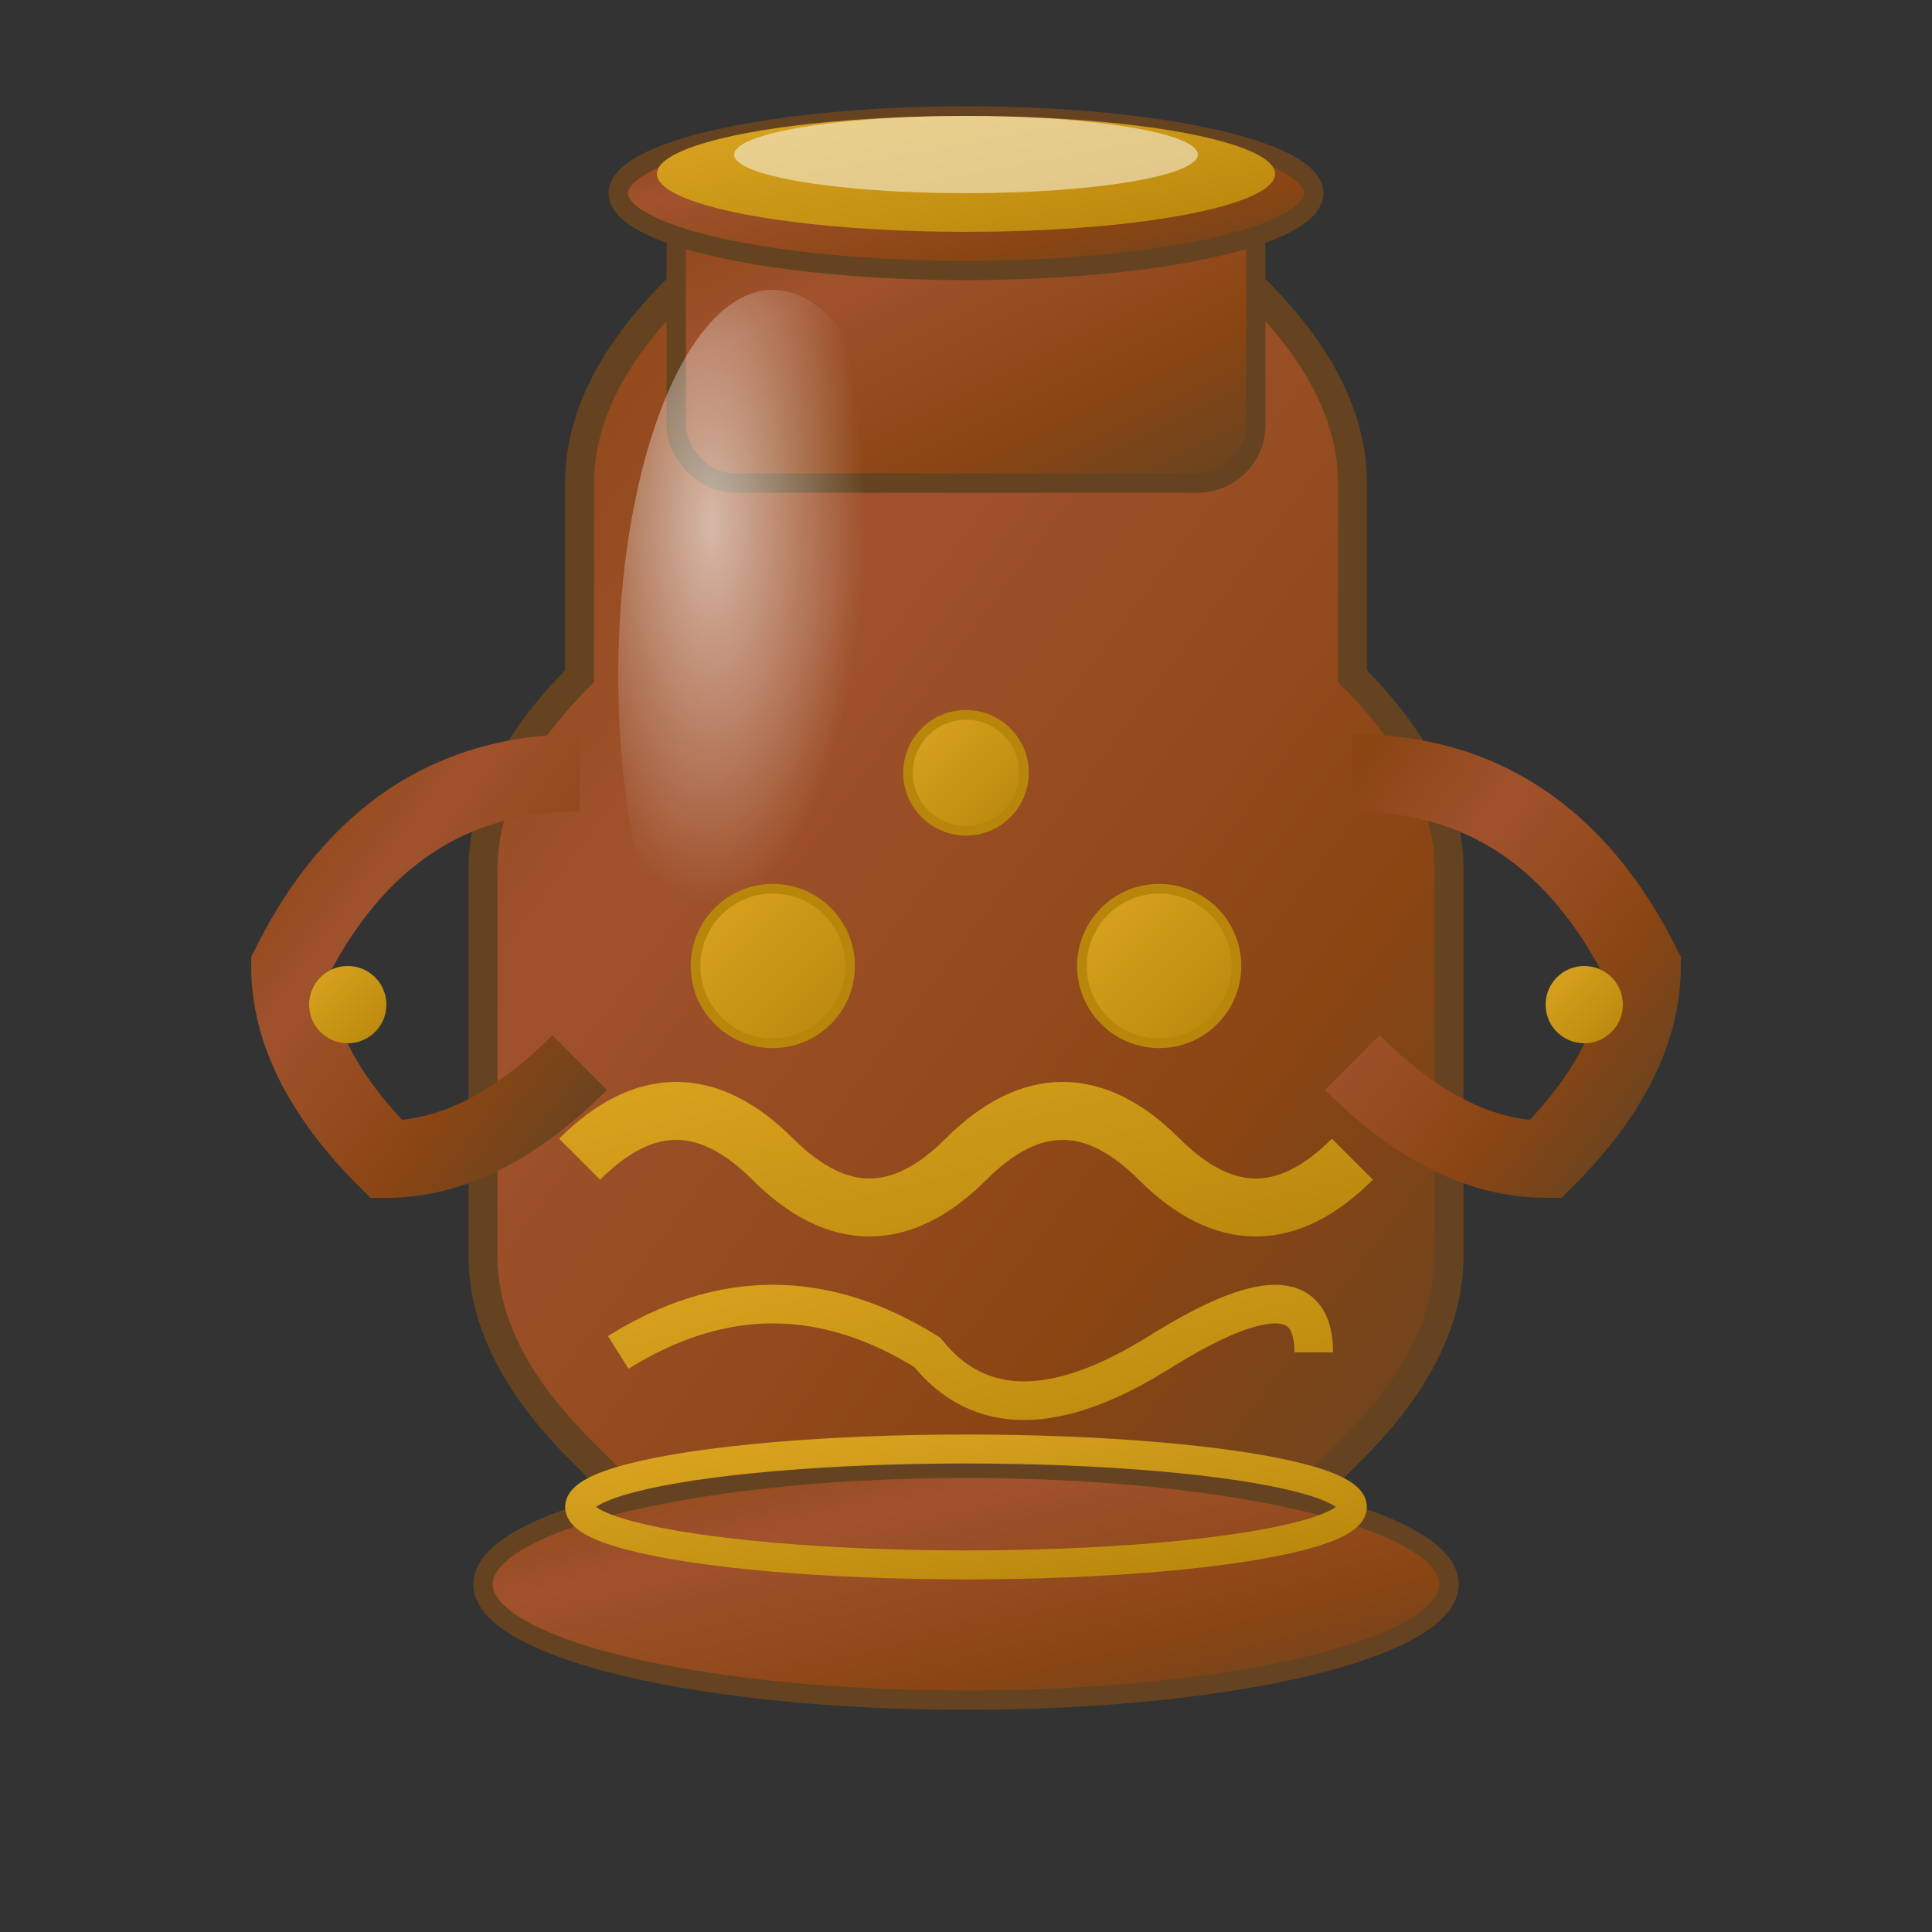 <svg xmlns="http://www.w3.org/2000/svg" viewBox="0 0 100 100" width="100" height="100">
  <rect x="0" y="0" width="100" height="100" fill="#333333" stroke="none"/>
  <defs>
    <linearGradient id="vaseGradient" x1="0%" y1="0%" x2="100%" y2="100%">
      <stop offset="0%" style="stop-color:#8b4513;stop-opacity:1" />
      <stop offset="30%" style="stop-color:#a0522d;stop-opacity:1" />
      <stop offset="70%" style="stop-color:#8b4513;stop-opacity:1" />
      <stop offset="100%" style="stop-color:#654321;stop-opacity:1" />
    </linearGradient>
    <linearGradient id="decorativeGradient" x1="0%" y1="0%" x2="100%" y2="100%">
      <stop offset="0%" style="stop-color:#daa520;stop-opacity:1" />
      <stop offset="100%" style="stop-color:#b8860b;stop-opacity:1" />
    </linearGradient>
    <radialGradient id="highlightGradient" cx="30%" cy="30%">
      <stop offset="0%" style="stop-color:rgba(255,255,255,0.6);stop-opacity:1" />
      <stop offset="100%" style="stop-color:rgba(255,255,255,0);stop-opacity:0" />
    </radialGradient>
  </defs>
  
  <!-- Main vase body -->
  <path d="M 30 75 Q 25 70 25 65 L 25 45 Q 25 40 30 35 L 30 25 Q 30 20 35 15 L 65 15 Q 70 20 70 25 L 70 35 Q 75 40 75 45 L 75 65 Q 75 70 70 75 L 65 80 Q 60 82 50 82 Q 40 82 35 80 Z" 
        fill="url(#vaseGradient)" stroke="#654321" stroke-width="1.5"/>
  
  <!-- Vase neck -->
  <rect x="35" y="10" width="30" height="15" rx="3" fill="url(#vaseGradient)" stroke="#654321" stroke-width="1"/>
  
  <!-- Vase opening/rim -->
  <ellipse cx="50" cy="10" rx="18" ry="4" fill="url(#vaseGradient)" stroke="#654321" stroke-width="1"/>
  <ellipse cx="50" cy="9" rx="16" ry="3" fill="url(#decorativeGradient)"/>
  
  <!-- Decorative base -->
  <ellipse cx="50" cy="82" rx="25" ry="6" fill="url(#vaseGradient)" stroke="#654321" stroke-width="1"/>
  
  <!-- Ornamental patterns -->
  <circle cx="40" cy="50" r="4" fill="url(#decorativeGradient)" stroke="#b8860b" stroke-width="0.5"/>
  <circle cx="60" cy="50" r="4" fill="url(#decorativeGradient)" stroke="#b8860b" stroke-width="0.5"/>
  <circle cx="50" cy="40" r="3" fill="url(#decorativeGradient)" stroke="#b8860b" stroke-width="0.5"/>
  
  <!-- Decorative band -->
  <path d="M 30 60 Q 35 55 40 60 Q 45 65 50 60 Q 55 55 60 60 Q 65 65 70 60" 
        stroke="url(#decorativeGradient)" stroke-width="3" fill="none"/>
  
  <path d="M 32 70 Q 40 65 48 70 Q 52 75 60 70 Q 68 65 68 70" 
        stroke="url(#decorativeGradient)" stroke-width="2" fill="none"/>
  
  <!-- Classical handles -->
  <path d="M 30 40 Q 20 40 15 50 Q 15 55 20 60 Q 25 60 30 55" 
        stroke="url(#vaseGradient)" stroke-width="4" fill="none"/>
  <path d="M 70 40 Q 80 40 85 50 Q 85 55 80 60 Q 75 60 70 55" 
        stroke="url(#vaseGradient)" stroke-width="4" fill="none"/>
  
  <!-- Handle decorations -->
  <circle cx="18" cy="52" r="2" fill="url(#decorativeGradient)"/>
  <circle cx="82" cy="52" r="2" fill="url(#decorativeGradient)"/>
  
  <!-- Highlights for 3D effect -->
  <ellipse cx="40" cy="35" rx="8" ry="20" fill="url(#highlightGradient)"/>
  <ellipse cx="50" cy="8" rx="12" ry="2" fill="rgba(255,255,255,0.5)"/>
  
  <!-- Fine details -->
  <path d="M 35 25 L 65 25" stroke="url(#decorativeGradient)" stroke-width="1"/>
  <path d="M 32 35 L 68 35" stroke="url(#decorativeGradient)" stroke-width="1"/>
  
  <!-- Bottom decorative ring -->
  <ellipse cx="50" cy="78" rx="20" ry="3" fill="none" stroke="url(#decorativeGradient)" stroke-width="1.5"/>
</svg>

